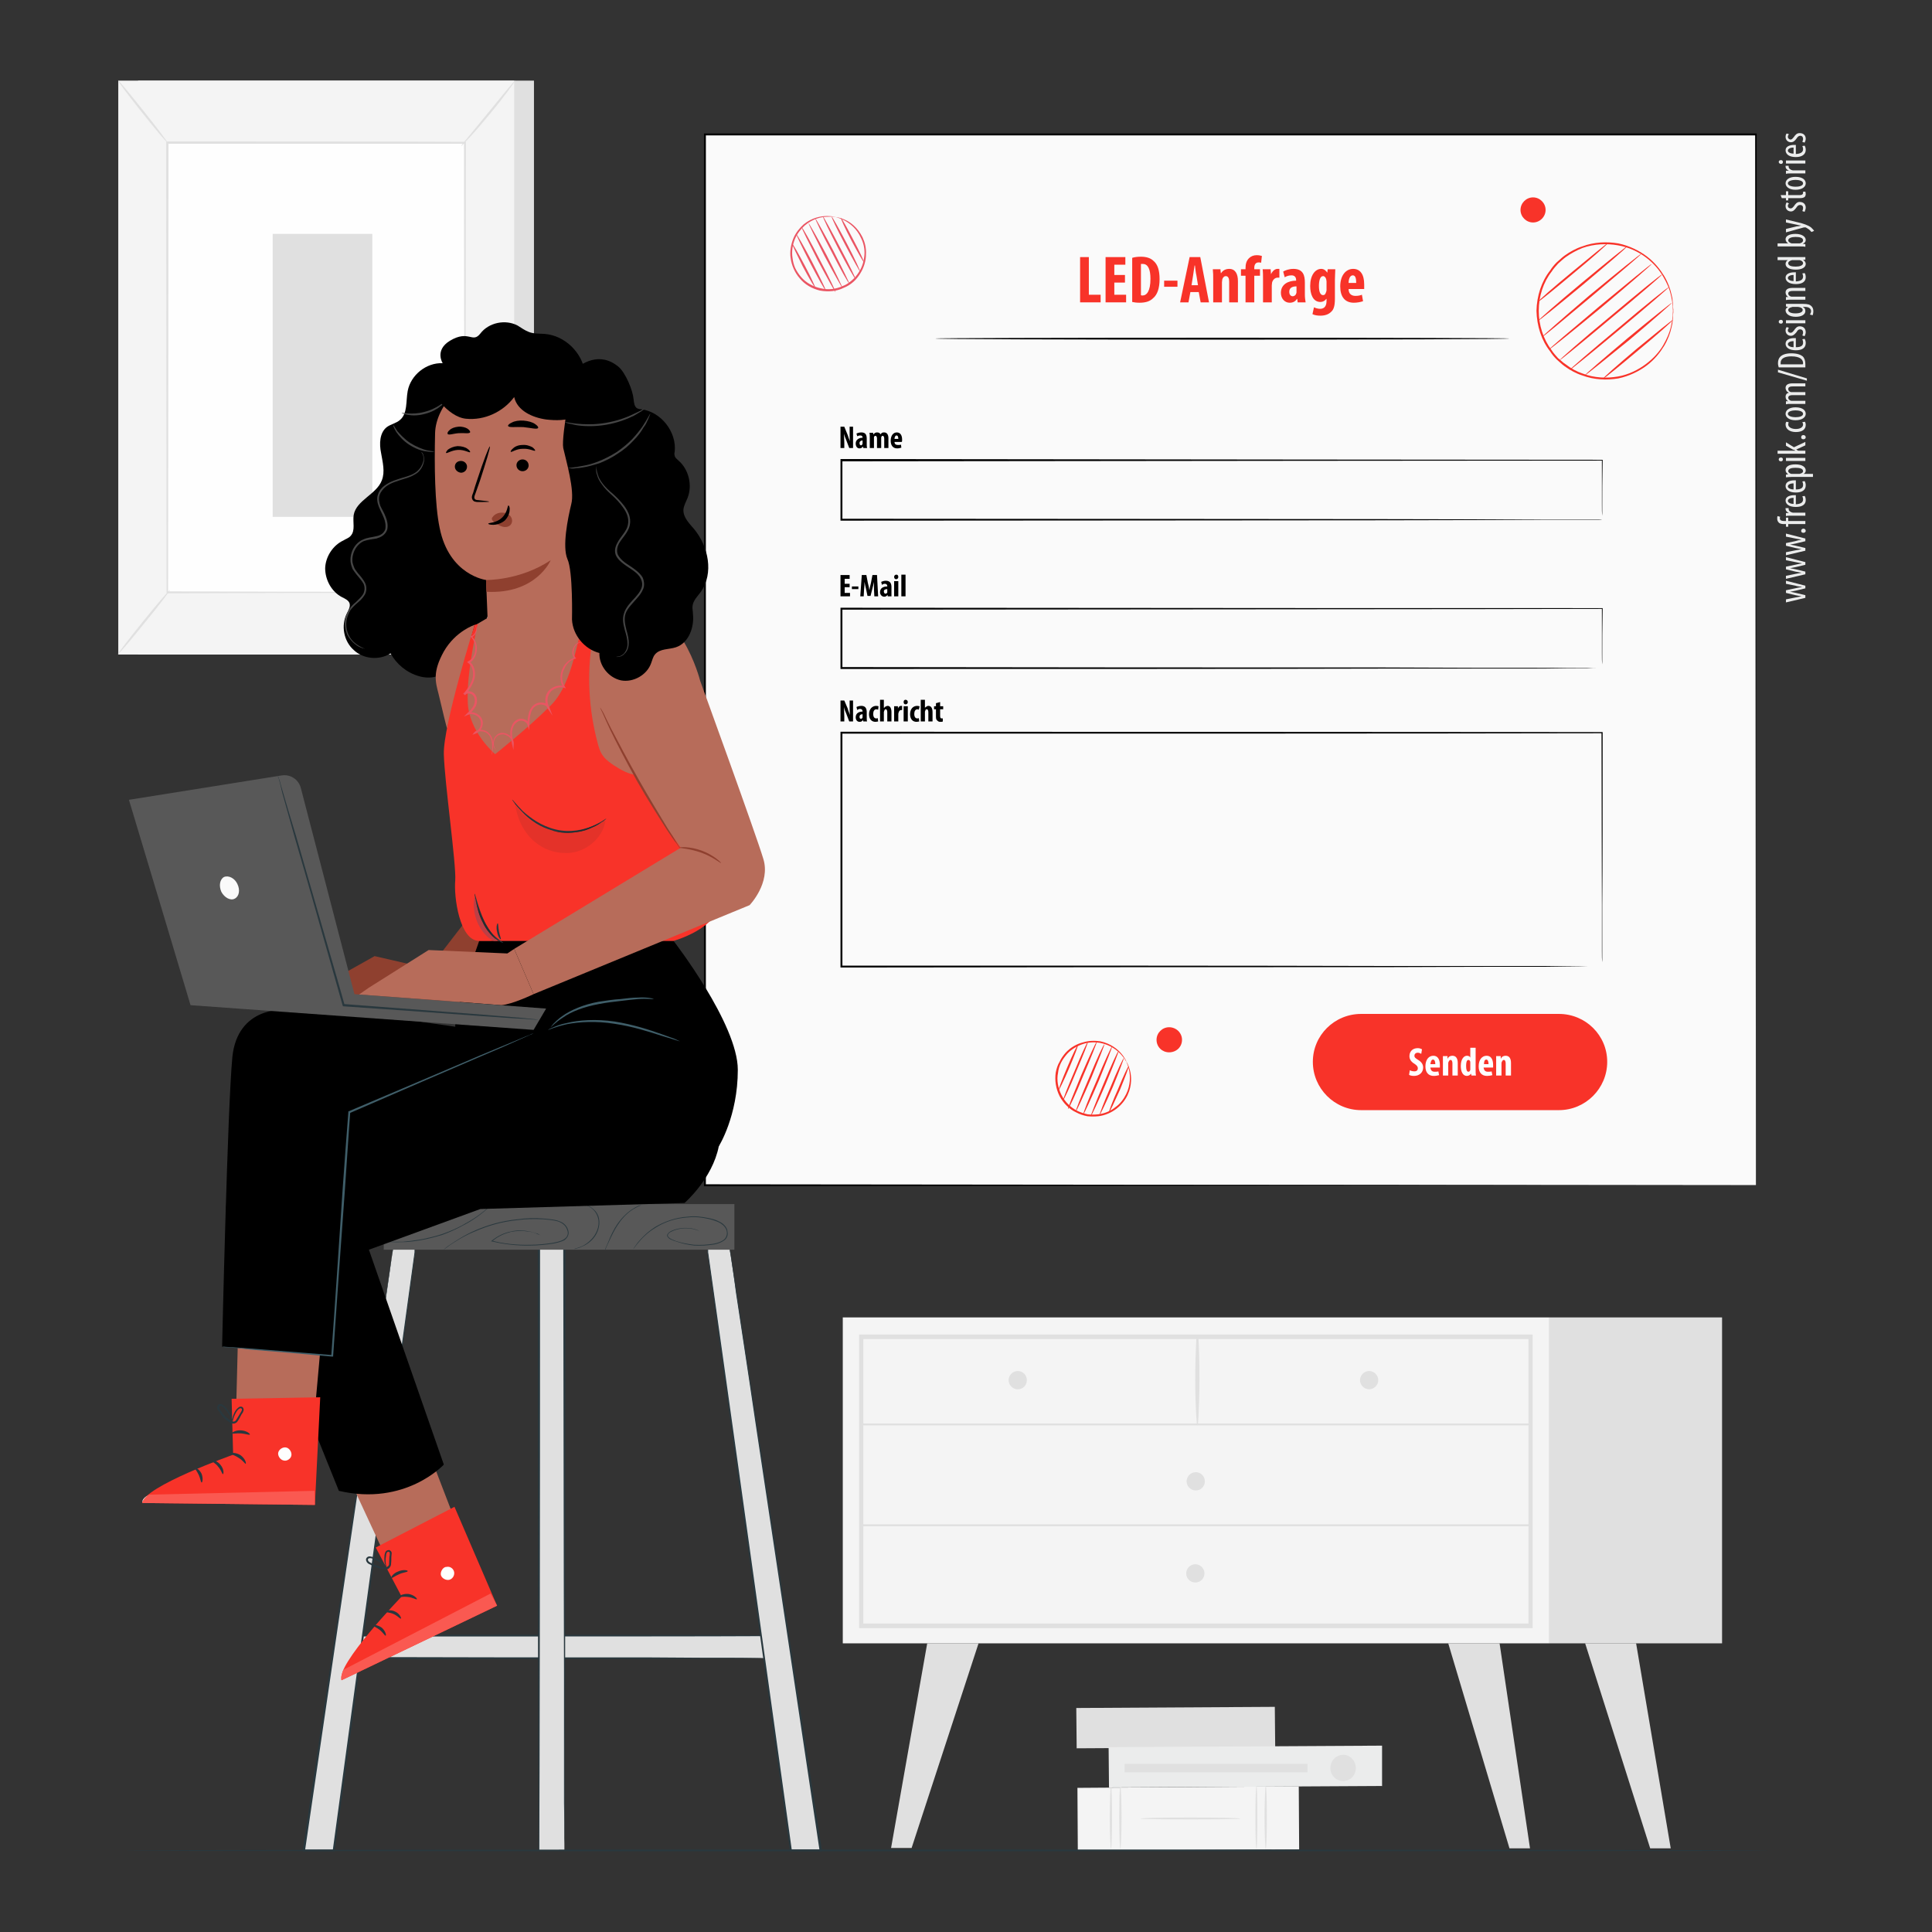 <?xml version="1.0" encoding="UTF-8"?>
<!DOCTYPE svg PUBLIC "-//W3C//DTD SVG 1.1//EN" "http://www.w3.org/Graphics/SVG/1.1/DTD/svg11.dtd">
<!-- Creator: CorelDRAW X8 -->
<svg xmlns="http://www.w3.org/2000/svg" xml:space="preserve" width="50.8mm" height="50.8mm" version="1.1" style="shape-rendering:geometricPrecision; text-rendering:geometricPrecision; image-rendering:optimizeQuality; fill-rule:evenodd; clip-rule:evenodd"
viewBox="0 0 5080 5080"
 xmlns:xlink="http://www.w3.org/1999/xlink">
 <rect x="0" y="0" width="5080" height="5080" fill="#333333" stroke="none"/>
 <defs>
  <style type="text/css">
   <![CDATA[
    .fil0 {fill:none}
    .fil3 {fill:#FEFEFE;fill-rule:nonzero}
    .fil14 {fill:#FEFEFE;fill-rule:nonzero}
    .fil21 {fill:#EBECEC;fill-rule:nonzero}
    .fil8 {fill:#EA5563;fill-rule:nonzero}
    .fil5 {fill:#FAFAFA;fill-rule:nonzero}
    .fil2 {fill:#F4F4F4;fill-rule:nonzero}
    .fil15 {fill:#F2F2F1;fill-rule:nonzero}
    .fil4 {fill:#EBECEC;fill-rule:nonzero}
    .fil1 {fill:#E0E0E0;fill-rule:nonzero}
    .fil20 {fill:#BE3E45;fill-rule:nonzero}
    .fil12 {fill:#B76C5A;fill-rule:nonzero}
    .fil13 {fill:#8F402F;fill-rule:nonzero}
    .fil17 {fill:#3F5E69;fill-rule:nonzero}
    .fil10 {fill:#29383E;fill-rule:nonzero}
    .fil19 {fill:#242C2F;fill-rule:nonzero}
    .fil6 {fill:black;fill-rule:nonzero}
    .fil9 {fill:#454545;fill-rule:nonzero}
    .fil11 {fill:#585858;fill-rule:nonzero}
    .fil18 {fill:#E43229;fill-rule:nonzero}
    .fil7 {fill:#F83329;fill-rule:nonzero}
    .fil16 {fill:#FA5951;fill-rule:nonzero}
   ]]>
  </style>
 </defs>
 <g id="Ebene_x0020_1">
  <rect class="fil0" width="5080" height="5080"/>
  <polygon class="fil1" points="363,1721 1404,1721 1404,212 363,212 "/>
  <polygon class="fil2" points="311,1721 1352,1721 1352,212 311,212 "/>
  <polygon class="fil3" points="440,1557 1223,1557 1223,375 440,375 "/>
  <path class="fil1" d="M1223 1557c0,0 -1,-2 -1,-5 0,-4 0,-10 0,-17 0,-15 0,-37 0,-65 0,-57 0,-139 -1,-243 0,-209 -1,-504 -1,-852l3 3c-240,0 -504,0 -783,0l0 0 3 -3c0,446 -1,857 -1,1182l-2 -2c238,1 434,1 570,1 68,1 121,1 157,1 18,0 32,0 41,0 10,0 15,0 15,0 0,0 -5,1 -14,1 -10,0 -23,0 -41,0 -36,0 -89,0 -157,1 -136,0 -332,0 -571,1l-2 0 0 -3c0,-325 -1,-736 -1,-1182l0 -3 3 0c279,0 543,0 783,1l2 0 0 2c0,349 -1,644 -1,853 0,104 -1,187 -1,243 0,28 0,50 0,65 0,7 0,12 0,16 0,4 0,5 0,5z"/>
  <path class="fil1" d="M1355 212c0,0 -7,10 -19,27 -12,16 -29,38 -49,62 -19,23 -37,44 -51,59 -14,15 -22,24 -23,24 -1,-1 7,-11 20,-26 14,-17 31,-38 50,-61 19,-23 36,-44 50,-61 13,-15 21,-25 22,-24z"/>
  <path class="fil3" d="M1227 1554c38,61 84,119 136,170l-136 -170z"/>
  <path class="fil1" d="M1363 1724c-1,1 -10,-7 -24,-21 -14,-14 -32,-35 -51,-58 -19,-24 -35,-47 -46,-63 -10,-17 -16,-28 -15,-28 0,-1 7,9 19,25 11,17 27,39 46,62 19,24 37,44 50,59 13,15 22,24 21,24z"/>
  <path class="fil3" d="M310 1720c46,-56 91,-112 137,-169l-137 169z"/>
  <path class="fil1" d="M447 1551c1,1 -28,40 -66,86 -38,47 -69,84 -71,83 -1,-1 29,-40 66,-86 38,-47 70,-84 71,-83z"/>
  <path class="fil1" d="M311 212c1,-1 30,34 66,79 35,44 63,81 62,82 -2,1 -31,-34 -67,-79 -35,-44 -63,-81 -61,-82z"/>
  <polygon class="fil1" points="717,1359 979,1359 979,615 717,615 "/>
  <polygon class="fil2" points="2216,4321 4074,4321 4074,3464 2216,3464 "/>
  <path class="fil1" d="M2270 4269l1749 0 0 -748 -1749 0 0 748zm1760 12l-1771 0 0 -772 1771 0 0 772z"/>
  <polygon class="fil1" points="4074,4321 4528,4321 4528,3464 4074,3464 "/>
  <path class="fil1" d="M2265 3748c199,0 398,0 597,0 314,0 629,0 943,0 73,0 146,0 219,0 3,0 3,-5 0,-5 -199,0 -398,0 -597,0 -314,0 -629,0 -943,0 -73,0 -146,0 -219,0 -3,0 -3,5 0,5z"/>
  <path class="fil1" d="M3150 3745c5,-76 5,-156 1,-232 0,-3 -5,-3 -5,0 -4,76 -5,156 1,232 0,3 3,3 3,0z"/>
  <path class="fil1" d="M3624 3629c0,13 -11,24 -24,24 -13,0 -24,-11 -24,-24 0,-13 11,-24 24,-24 13,0 24,11 24,24z"/>
  <path class="fil1" d="M2700 3629c0,13 -10,24 -24,24 -13,0 -24,-11 -24,-24 0,-13 11,-24 24,-24 14,0 24,11 24,24z"/>
  <path class="fil1" d="M3168 3895c0,13 -10,24 -24,24 -13,0 -24,-11 -24,-24 0,-13 11,-24 24,-24 14,0 24,11 24,24z"/>
  <polygon class="fil1" points="2438,4321 2343,4859 2397,4859 2573,4321 "/>
  <polygon class="fil1" points="3943,4321 4023,4860 3969,4860 3808,4321 "/>
  <polygon class="fil1" points="4302,4321 4393,4860 4339,4860 4168,4321 "/>
  <path class="fil1" d="M3167 4137c0,14 -11,24 -24,24 -13,0 -24,-10 -24,-24 0,-13 11,-24 24,-24 13,0 24,11 24,24z"/>
  <path class="fil1" d="M2265 4013c199,0 398,0 597,0 314,0 629,0 943,0 73,0 146,0 219,0 3,0 3,-5 0,-5 -199,0 -398,0 -597,0 -314,0 -629,0 -943,0 -73,0 -146,0 -219,0 -3,0 -3,5 0,5z"/>
  <polygon class="fil1" points="2831,4597 2830,4491 3352,4488 3353,4594 "/>
  <polygon class="fil2" points="2834,4866 2833,4701 3415,4697 3416,4863 "/>
  <path class="fil1" d="M3304 4861c-2,0 -3,-37 -3,-82 0,-46 1,-83 3,-83 1,0 2,37 2,83 0,45 -1,82 -2,82z"/>
  <path class="fil1" d="M3328 4861c-1,0 -3,-37 -3,-82 0,-46 2,-83 3,-83 2,0 3,37 3,83 0,45 -1,82 -3,82z"/>
  <path class="fil1" d="M2921 4861c-1,0 -3,-37 -3,-82 0,-46 2,-83 3,-83 2,0 3,37 3,83 0,45 -1,82 -3,82z"/>
  <path class="fil1" d="M2946 4861c-2,0 -3,-37 -3,-82 0,-46 1,-83 3,-83 1,0 3,37 3,83 0,45 -2,82 -3,82z"/>
  <path class="fil1" d="M2999 4782c0,-2 59,-3 131,-3 73,0 131,1 131,3 0,1 -58,2 -131,2 -72,0 -131,-1 -131,-2z"/>
  <polygon class="fil4" points="2916,4700 2915,4594 3634,4590 3634,4696 "/>
  <path class="fil1" d="M3532 4683c-19,0 -34,-15 -34,-34 0,-19 15,-35 34,-35 18,0 33,16 33,35 0,19 -15,34 -33,34z"/>
  <polygon class="fil1" points="2957,4660 3438,4660 3438,4638 2957,4638 "/>
  <polygon class="fil5" points="1854,3116 4617,3116 4617,353 1854,353 "/>
  <path class="fil6" d="M4617 3116c0,-19 -1,-1106 -2,-2763l2 3c-803,0 -1751,0 -2763,0l0 0 2 -3c0,1012 0,1960 0,2763l-2 -2c1657,2 2743,2 2763,2 -20,0 -1106,1 -2763,3l-3 0 0 -3c0,-803 0,-1751 0,-2763l0 -2 3 0c1012,0 1960,0 2763,0l2 0 0 2c-1,1657 -2,2744 -2,2763z"/>
  <path class="fil6" d="M3969 890c0,2 -338,3 -755,3 -417,0 -755,-1 -755,-3 0,-1 338,-2 755,-2 417,0 755,1 755,2z"/>
  <path class="fil6" d="M4213 1366c0,0 0,-3 0,-10 -1,-7 -1,-17 -1,-30 0,-26 0,-65 0,-116l1 1c-315,0 -1092,1 -2000,2l0 0 2 -3c0,54 0,107 0,156l-2 -2c559,0 1059,1 1419,1 180,0 325,1 425,1 50,0 89,0 115,0 13,0 23,0 30,0 7,0 11,0 11,0 0,0 -4,1 -10,1 -7,0 -17,0 -30,0 -26,0 -65,0 -115,0 -100,0 -245,1 -424,1 -361,0 -861,1 -1421,1l-3 0 0 -3c0,-49 0,-102 0,-156l0 -3 3 0c908,1 1685,2 2000,2l1 0 0 1c-1,51 -1,90 -1,117 0,13 0,23 0,30 0,6 0,9 0,9z"/>
  <path class="fil6" d="M4213 1757c0,0 0,-4 0,-10 -1,-7 -1,-17 -1,-30 0,-27 0,-66 0,-117l1 1c-315,1 -1092,1 -2000,2l0 0 2 -3c0,54 0,107 0,157l-2 -3c559,1 1059,1 1419,1 180,1 325,1 425,1 50,0 89,0 115,0 13,1 23,1 30,1 7,0 11,0 11,0 0,0 -4,0 -10,0 -7,0 -17,0 -30,0 -26,0 -65,0 -115,1 -100,0 -245,0 -424,0 -361,1 -861,1 -1421,1l-3 0 0 -2c0,-50 0,-103 0,-157l0 -2 3 0c908,1 1685,1 2000,1l1 0 0 1c-1,52 -1,91 -1,117 0,13 0,23 0,30 0,7 0,10 0,10z"/>
  <path class="fil6" d="M4213 2541c0,0 0,-4 0,-11 -1,-7 -1,-17 -1,-31 0,-27 0,-68 0,-120 0,-106 -1,-259 -1,-452l2 1c-471,1 -1193,1 -2000,1l0 0 2 -2c0,212 0,419 0,614l-2 -2c574,0 1073,0 1430,1 178,0 320,0 418,0 49,1 87,1 113,1 12,0 22,0 29,0 6,0 10,0 10,0 0,0 -3,0 -10,0 -7,0 -16,0 -29,0 -25,1 -63,1 -112,1 -97,0 -240,0 -418,1 -356,0 -856,0 -1431,1l-3 0 0 -3c0,-195 0,-402 0,-614l0 -3 3 0c807,0 1529,1 2000,1l1 0 0 2c0,193 0,347 -1,453 0,52 0,92 0,120 0,13 0,24 0,31 0,7 0,10 0,10z"/>
  <path class="fil7" d="M4099 2919l-520 0c-70,0 -127,-57 -127,-127 0,-70 57,-126 127,-126l520 0c70,0 127,56 127,126 0,70 -57,127 -127,127z"/>
  <path class="fil8" d="M2198 571c0,0 -8,-2 -23,-1 -15,0 -38,5 -59,23 -10,9 -20,21 -26,36 -6,15 -9,32 -6,50 1,8 3,17 7,26 4,8 9,16 16,24 12,14 31,25 51,29 20,5 41,2 58,-6 9,-3 17,-9 24,-15 7,-6 13,-13 18,-21 10,-15 14,-32 15,-47 1,-16 -3,-31 -9,-43 -11,-25 -30,-39 -43,-46 -14,-7 -23,-9 -23,-9 0,0 9,0 24,7 14,6 33,20 46,46 6,13 10,28 9,45 0,16 -5,34 -15,50 -5,8 -11,16 -18,22 -8,7 -16,12 -26,16 -18,9 -40,11 -62,7 -21,-5 -40,-16 -53,-32 -7,-8 -12,-16 -16,-25 -4,-9 -7,-19 -8,-28 -3,-18 1,-37 7,-52 6,-15 17,-28 27,-37 22,-18 46,-22 62,-22 15,0 23,3 23,3z"/>
  <path class="fil8" d="M2144 575c1,-1 22,37 47,84 24,47 43,86 42,86 -2,1 -23,-37 -47,-84 -25,-47 -43,-85 -42,-86z"/>
  <path class="fil8" d="M2164 569c1,0 21,36 45,82 24,45 42,83 41,83 -2,1 -22,-35 -46,-81 -23,-45 -42,-83 -40,-84z"/>
  <path class="fil8" d="M2187 570c1,-1 19,31 40,71 21,40 36,73 35,74 -1,0 -19,-32 -40,-72 -21,-40 -37,-73 -35,-73z"/>
  <path class="fil8" d="M2211 573c2,0 16,25 33,58 17,32 29,58 28,59 -1,1 -16,-25 -33,-57 -17,-32 -29,-59 -28,-60z"/>
  <path class="fil8" d="M2126 587c1,-1 22,36 47,83 24,47 43,86 42,87 -1,0 -22,-37 -47,-84 -24,-47 -43,-86 -42,-86z"/>
  <path class="fil8" d="M2108 598c2,-1 23,37 47,84 25,47 43,85 42,86 -1,1 -22,-37 -47,-84 -24,-47 -43,-85 -42,-86z"/>
  <path class="fil8" d="M2094 616c1,-1 20,32 41,72 21,41 37,74 36,75 -2,1 -20,-32 -41,-72 -21,-41 -37,-74 -36,-75z"/>
  <path class="fil8" d="M2083 641c2,0 16,25 33,57 17,32 29,59 28,59 -1,1 -16,-24 -33,-56 -16,-32 -29,-59 -28,-60z"/>
  <path class="fil7" d="M2962 2792c-1,0 -4,-8 -14,-19 -11,-12 -29,-26 -56,-31 -13,-2 -29,-2 -44,3 -15,5 -30,13 -42,26 -6,7 -12,15 -16,23 -4,8 -7,17 -8,27 -4,19 0,40 9,58 9,18 24,33 42,42 8,4 18,7 27,9 9,1 18,1 27,0 18,-2 34,-9 46,-19 13,-9 22,-22 28,-34 12,-24 11,-48 8,-63 -3,-14 -8,-22 -7,-22 0,0 5,7 9,22 4,15 6,39 -6,65 -6,13 -16,26 -29,36 -13,10 -30,18 -48,20 -10,1 -19,1 -29,0 -10,-2 -20,-5 -29,-10 -18,-8 -34,-24 -44,-43 -10,-20 -13,-42 -10,-62 2,-10 5,-20 10,-28 4,-9 10,-17 16,-24 13,-14 29,-23 45,-27 16,-5 32,-5 46,-3 28,6 46,21 56,33 10,12 13,21 13,21z"/>
  <path class="fil7" d="M2924 2752c1,1 -15,41 -35,90 -21,49 -39,88 -40,87 -2,-1 14,-41 35,-89 20,-49 38,-88 40,-88z"/>
  <path class="fil7" d="M2941 2764c1,1 -14,39 -34,87 -20,47 -38,85 -39,84 -1,0 14,-39 34,-86 20,-48 37,-86 39,-85z"/>
  <path class="fil7" d="M2955 2782c1,0 -12,35 -29,76 -18,42 -34,75 -35,74 -1,0 12,-35 30,-76 17,-42 33,-75 34,-74z"/>
  <path class="fil7" d="M2968 2803c1,1 -9,28 -23,62 -15,33 -27,60 -29,59 -1,0 9,-28 24,-61 14,-34 26,-60 28,-60z"/>
  <path class="fil7" d="M2904 2746c1,0 -15,40 -35,89 -21,49 -39,88 -40,87 -2,0 14,-40 35,-89 20,-49 38,-88 40,-87z"/>
  <path class="fil7" d="M2884 2739c1,1 -15,41 -36,90 -20,49 -38,88 -40,87 -1,-1 15,-41 35,-89 21,-49 39,-88 41,-88z"/>
  <path class="fil7" d="M2860 2740c2,0 -12,35 -30,77 -17,42 -33,76 -34,75 -2,0 12,-35 30,-77 17,-42 33,-76 34,-75z"/>
  <path class="fil7" d="M2834 2748c2,0 -9,28 -23,61 -14,33 -27,59 -28,59 -1,-1 9,-28 23,-61 14,-34 27,-60 28,-59z"/>
  <path class="fil7" d="M4399 817c-1,1 1,-15 -6,-43 -3,-14 -10,-30 -20,-47 -10,-17 -25,-35 -45,-50 -20,-15 -45,-27 -74,-32 -29,-5 -62,-4 -93,7 -15,6 -30,14 -44,24 -7,5 -13,11 -20,17 -6,7 -12,13 -17,21 -22,28 -34,65 -34,103 0,38 12,75 34,104 5,8 11,14 17,21 7,5 13,12 20,16 14,11 29,19 44,24 31,12 64,13 93,8 29,-5 54,-18 74,-33 20,-15 35,-32 45,-49 10,-17 17,-34 20,-47 7,-28 5,-44 6,-44 1,0 1,1 1,3 0,3 -1,5 -1,9 0,4 0,8 -1,14 0,5 -1,11 -3,18 -3,14 -9,31 -19,48 -11,18 -25,36 -46,52 -20,15 -46,28 -75,34 -30,5 -63,4 -95,-8 -16,-5 -32,-14 -46,-24 -7,-5 -14,-12 -21,-18 -6,-6 -12,-13 -17,-21 -23,-29 -35,-67 -36,-107 1,-39 13,-77 36,-106 5,-8 11,-15 17,-21 7,-6 14,-13 21,-18 14,-10 30,-19 46,-24 32,-12 65,-13 95,-8 29,6 55,19 75,34 21,16 35,34 46,52 10,17 16,34 19,48 2,7 3,13 3,18 1,6 1,10 1,14 0,4 1,6 1,9 0,1 0,2 -1,2z"/>
  <path class="fil7" d="M4370 722c1,1 -58,52 -133,114 -74,62 -135,112 -136,111 -1,-1 58,-53 133,-115 74,-62 135,-112 136,-110z"/>
  <path class="fil7" d="M4388 755c1,1 -57,51 -129,111 -72,60 -131,108 -132,107 -1,-1 57,-51 129,-111 72,-61 131,-108 132,-107z"/>
  <path class="fil7" d="M4396 796c1,1 -49,45 -112,98 -64,52 -116,94 -117,93 -1,-1 50,-45 113,-98 63,-52 116,-94 116,-93z"/>
  <path class="fil7" d="M4399 841c1,1 -39,37 -90,79 -51,43 -93,77 -94,76 -1,-2 39,-37 90,-80 51,-42 93,-76 94,-75z"/>
  <path class="fil7" d="M4343 694c1,1 -59,53 -133,115 -75,62 -136,111 -137,110 -1,-1 59,-52 133,-114 75,-62 136,-112 137,-111z"/>
  <path class="fil7" d="M4316 667c1,1 -59,52 -133,114 -75,63 -127,106 -128,105 -1,-1 50,-46 124,-109 75,-62 136,-111 137,-110z"/>
  <path class="fil7" d="M4278 648c1,2 -51,46 -115,100 -64,53 -117,96 -118,95 -1,-1 50,-46 115,-100 64,-53 117,-96 118,-95z"/>
  <path class="fil7" d="M4228 639c1,1 -39,37 -90,79 -50,42 -92,76 -93,75 -1,-2 39,-37 90,-79 51,-42 92,-76 93,-75z"/>
  <path class="fil7" d="M4064 552c0,18 -15,33 -33,33 -18,0 -33,-15 -33,-33 0,-18 15,-33 33,-33 18,0 33,15 33,33z"/>
  <path class="fil7" d="M3108 2734c0,19 -15,33 -34,33 -18,0 -33,-14 -33,-33 0,-18 15,-33 33,-33 19,0 34,15 34,33z"/>
  <path class="fil6" d="M1538 979c-7,-52 -53,-97 -106,-101 -14,-1 -28,0 -41,-5 -11,-4 -20,-11 -30,-17 -32,-17 -76,-8 -98,21 -21,27 -30,-11 -80,19 -41,25 -19,59 -19,59 -43,-2 -84,31 -92,73 -5,27 0,59 -20,76 -10,9 -24,11 -35,19 -19,15 -20,44 -15,68 4,24 11,49 2,72 -14,37 -67,52 -74,91 -3,19 5,41 -8,55 -5,6 -13,8 -19,12 -28,13 -47,43 -48,73 0,31 17,62 44,76 8,4 17,8 20,16 3,9 -3,19 -7,27 -16,32 -8,73 18,96 25,24 67,28 97,9 16,29 43,51 75,60 14,4 30,5 44,1 11,-4 21,-11 30,-19 43,-38 104,-95 108,-152l254 -629z"/>
  <path class="fil9" d="M1142 1188c0,0 -8,1 -20,-1 -13,-1 -29,-7 -45,-17 -16,-10 -28,-24 -35,-34 -6,-10 -9,-18 -8,-18 1,-1 4,6 11,16 8,9 19,21 34,31 16,10 32,16 43,19 12,2 20,3 20,4z"/>
  <path class="fil9" d="M1170 1056c1,1 -3,6 -13,13 -8,7 -23,15 -39,19 -17,5 -33,5 -45,3 -11,-2 -17,-5 -17,-5 0,-2 27,6 60,-3 33,-8 53,-28 54,-27z"/>
  <path class="fil9" d="M959 1706c-1,0 -1,0 -2,-1 -1,0 -3,0 -5,-1 -5,-2 -11,-4 -18,-10 -7,-5 -15,-14 -21,-25 -5,-12 -8,-27 -5,-43 2,-8 5,-16 10,-23 4,-8 11,-14 18,-20 7,-7 14,-13 19,-21 4,-8 5,-18 1,-27 -5,-9 -12,-16 -19,-25 -3,-4 -7,-9 -10,-14 -2,-5 -4,-11 -5,-17 -3,-23 9,-50 32,-60 12,-6 24,-6 35,-9 6,-1 11,-3 15,-6 4,-3 7,-7 9,-12 2,-10 0,-22 -4,-31 -4,-10 -9,-19 -13,-29 -4,-10 -6,-22 -2,-32 3,-10 10,-18 17,-23 16,-12 33,-16 48,-21 15,-4 29,-9 38,-17 9,-8 14,-18 16,-26 2,-8 0,-15 -2,-19 -2,-4 -4,-6 -4,-6 0,0 3,1 5,5 2,4 4,11 3,20 -2,9 -6,20 -16,29 -10,8 -24,14 -39,18 -15,5 -32,9 -46,20 -7,6 -13,13 -16,22 -3,9 -1,19 2,28 4,9 10,18 14,29 4,10 7,22 4,34 -2,6 -6,11 -11,15 -5,4 -11,6 -17,8 -11,2 -23,3 -34,7 -21,10 -32,35 -29,56 1,5 3,10 5,15 2,4 6,9 9,13 7,8 14,16 19,26 5,10 4,23 -1,31 -6,10 -13,16 -20,22 -7,6 -13,12 -18,19 -4,7 -7,15 -9,22 -3,15 -1,30 4,41 5,11 12,19 19,24 14,11 24,13 24,14z"/>
  <polygon class="fil1" points="918,4360 2035,4360 2035,4301 918,4301 "/>
  <path class="fil10" d="M2035 4360c0,0 0,-1 0,-4 -1,-2 -1,-6 -1,-11 0,-10 0,-24 0,-44l1 1c-145,1 -591,1 -1117,1l0 0 2 -2c0,20 0,40 0,59l-2 -3c311,1 589,1 791,1 100,1 182,1 238,1 28,0 50,1 65,1 7,0 13,0 17,0 4,0 6,0 6,0 0,0 -2,0 -6,0 -4,0 -9,0 -16,0 -15,1 -37,1 -65,1 -56,0 -137,0 -237,1 -202,0 -482,0 -793,1l-3 0 0 -3c0,-19 0,-39 0,-59l0 -3 3 0c526,0 972,1 1117,2l0 0 0 1c0,20 0,35 0,45 0,4 0,8 0,11 0,2 0,3 0,3z"/>
  <polygon class="fil1" points="1035,3273 799,4866 878,4866 1091,3293 1091,3273 "/>
  <path class="fil10" d="M1035 3273c0,0 4,-1 13,-1 10,0 24,0 43,0l1 0 0 1c0,6 0,13 0,20l0 0 0 1c-26,196 -110,825 -212,1572l0 2 -2 0c-4,0 -9,0 -13,0 -23,0 -45,0 -66,0l-3 0 0 -3c66,-443 126,-842 169,-1129 21,-144 39,-260 51,-340 6,-40 10,-71 14,-92 1,-10 2,-18 3,-23 1,-6 2,-8 2,-8 0,0 -1,3 -1,8 -1,6 -2,14 -4,24 -3,21 -7,53 -13,93 -12,80 -29,196 -49,340 -43,287 -101,685 -166,1128l-3 -3c21,0 43,0 66,0 4,0 9,0 13,0l-3 2c101,-746 188,-1376 215,-1572l0 0c0,-7 0,-14 0,-20l1 0c-19,0 -33,0 -42,0 -10,0 -14,0 -14,0z"/>
  <polygon class="fil1" points="1917,3273 2158,4866 2080,4866 1861,3293 1861,3273 "/>
  <path class="fil10" d="M1917 3273c0,0 -4,0 -14,0 -9,0 -23,0 -42,0l1 0c0,6 0,13 0,20l0 0c28,196 116,825 220,1572l-2 -2c3,0 8,0 12,0 23,0 45,0 66,0l-3 3c-66,-443 -126,-841 -169,-1128 -21,-144 -39,-260 -51,-340 -5,-40 -10,-72 -13,-93 -2,-10 -3,-18 -4,-24 0,-5 -1,-8 -1,-8 0,0 1,2 2,8 1,5 2,13 4,23 3,21 8,52 14,92 12,80 30,196 52,340 44,287 104,686 172,1129l0 3 -3 0c-21,0 -43,0 -66,0 -4,0 -9,0 -12,0l-3 0 0 -2c-104,-747 -191,-1376 -217,-1572l0 -1 0 0c0,-7 0,-14 0,-20l0 -1 1 0c19,0 33,0 43,0 9,0 13,1 13,1z"/>
  <polygon class="fil1" points="1417,4866 1484,4866 1484,3273 1417,3273 "/>
  <path class="fil10" d="M1484 4866c0,0 0,-3 0,-9 0,-5 0,-13 0,-24 0,-21 0,-52 -1,-92 0,-81 0,-197 0,-340 -1,-288 -1,-686 -2,-1128l3 2c-21,0 -44,0 -67,0l0 0 3 -2c0,762 -1,1405 -2,1593l-1 -1c23,0 40,0 51,0 5,0 9,0 12,1 3,0 4,0 4,0 0,0 -1,0 -4,0 -3,0 -7,0 -12,0 -11,0 -28,0 -51,0l-1 0 0 0c-1,-188 -2,-831 -2,-1593l0 -3 3 0c23,0 46,0 67,0l3 0 0 3c-1,443 -1,842 -1,1130 -1,143 -1,259 -1,339 0,40 0,71 0,92 -1,10 -1,18 -1,24 0,5 0,8 0,8z"/>
  <polygon class="fil11" points="1009,3286 1931,3286 1931,3166 1009,3166 "/>
  <path class="fil10" d="M1290 3170c0,0 -11,12 -33,28 -11,8 -25,17 -41,25 -16,9 -34,17 -53,24 -20,6 -39,11 -57,14 -17,3 -34,5 -47,5 -27,1 -44,-1 -44,-1 0,0 1,0 3,0 3,0 5,0 9,0 7,0 18,0 32,0 13,-1 29,-3 47,-6 17,-3 37,-8 56,-14 20,-7 38,-15 53,-23 16,-9 30,-17 41,-25 11,-8 20,-15 25,-20 3,-2 5,-4 7,-5 1,-2 2,-2 2,-2z"/>
  <path class="fil10" d="M1422 3248c0,0 -1,0 -2,-1 -2,0 -4,-1 -7,-2 -5,-3 -14,-6 -26,-7 -12,-2 -27,-2 -43,1 -16,4 -34,11 -50,25l-1 -2c30,8 64,12 102,11 19,0 39,-2 58,-5 10,-2 21,-4 29,-9 5,-3 8,-6 10,-11 2,-5 1,-10 -1,-15 -4,-12 -15,-19 -26,-22 -12,-3 -24,-4 -36,-5 -23,-1 -46,-1 -67,2 -43,4 -81,16 -111,29 -30,12 -53,27 -68,37 -7,5 -13,10 -17,12 -4,3 -6,5 -6,5 0,0 2,-2 6,-5 4,-3 9,-8 17,-13 15,-10 37,-25 67,-38 30,-13 68,-25 111,-29 22,-3 45,-4 68,-2 12,1 24,2 36,5 6,2 12,4 17,8 5,4 9,9 11,15 2,5 3,11 1,16 -2,6 -6,10 -10,13 -10,5 -20,7 -30,9 -20,3 -40,5 -59,5 -38,1 -73,-4 -102,-11l-2 0 1 -1c17,-14 35,-22 52,-25 16,-4 31,-3 43,-1 12,2 21,5 27,7 5,3 8,4 8,4z"/>
  <path class="fil10" d="M1542 3169c0,0 2,0 6,2 4,2 9,5 14,10 6,5 11,13 13,23 2,10 1,21 -3,32 -8,22 -26,35 -40,41 -6,3 -12,5 -16,6 -2,1 -4,1 -5,1 -1,0 -1,0 -1,0 -1,0 2,-1 6,-2 3,-1 9,-3 16,-6 13,-7 30,-20 38,-41 4,-10 5,-21 3,-30 -2,-10 -7,-18 -12,-23 -10,-11 -20,-12 -19,-13z"/>
  <path class="fil10" d="M1686 3169c0,0 -8,3 -20,10 -12,7 -27,20 -39,38 -12,17 -20,35 -26,48 -2,5 -5,10 -7,15 -1,4 -2,6 -3,6 0,-1 1,-3 2,-6 2,-4 4,-9 7,-16 5,-13 13,-31 25,-48 13,-18 28,-31 40,-38 6,-4 11,-6 15,-8 2,0 3,-1 4,-1 1,0 2,0 2,0z"/>
  <path class="fil10" d="M1845 3240c0,0 -2,-1 -5,-3 -4,-1 -9,-3 -16,-5 -14,-3 -36,-5 -60,7 -2,1 -5,3 -7,6 -2,2 -1,6 1,8 5,5 12,7 19,10 15,5 31,8 48,10 17,1 35,0 53,-3 9,-2 19,-5 26,-11 7,-6 9,-16 6,-25 -4,-10 -12,-16 -20,-20 -9,-4 -18,-7 -27,-9 -18,-4 -36,-6 -53,-4 -35,2 -64,13 -86,27 -22,13 -37,29 -46,40 -5,6 -8,10 -10,13 -3,3 -4,5 -4,5 0,0 4,-7 13,-19 9,-11 24,-27 46,-41 22,-13 52,-25 87,-27 17,-2 35,0 54,4 9,2 18,4 27,9 9,4 17,11 21,21 1,5 2,10 1,15 -1,5 -4,10 -8,13 -8,6 -17,9 -26,11 -19,3 -37,4 -54,3 -18,-2 -34,-6 -48,-11 -4,-1 -7,-2 -11,-4 -3,-1 -7,-3 -9,-6 -3,-2 -4,-7 -1,-10 2,-3 5,-5 8,-7 24,-11 46,-9 60,-6 14,4 21,9 21,9z"/>
  <path class="fil12" d="M1248 1643c0,0 -50,16 -81,70 -30,54 -22,80 -14,111 8,32 22,95 23,91 0,-4 72,-272 72,-272z"/>
  <polygon class="fil12" points="1251,1643 1314,1606 1609,1495 1551,1991 1334,2128 1205,2064 1192,1920 "/>
  <polygon class="fil13" points="1243,2398 1128,2547 985,2514 871,2578 901,2632 1204,2652 1311,2432 "/>
  <polygon class="fil12" points="893,3833 1010,4085 1197,3999 1077,3687 "/>
  <path class="fil7" d="M988 4069l68 129c0,0 -174,180 -158,220l409 -196 -112 -260 -207 107z"/>
  <path class="fil14" d="M1174 4120c9,-2 18,4 20,13 2,9 -4,19 -13,21 -9,2 -21,-5 -22,-14 -1,-9 7,-21 16,-20l-1 0z"/>
  <path class="fil15" d="M898 4418c-6,-8 0,-19 4,-25 -5,11 -6,19 -4,25l40 -19 0 0 -40 19z"/>
  <path class="fil16" d="M898 4418c-2,-6 -1,-14 4,-25 1,-2 2,-3 2,-3l386 -200 17 32 -363 174 -6 3 -40 19z"/>
  <path class="fil10" d="M1048 4199c1,2 11,-2 24,0 13,1 23,8 24,6 2,-1 -7,-12 -23,-14 -15,-1 -26,7 -25,8z"/>
  <path class="fil10" d="M1014 4238c0,2 10,1 21,6 11,5 17,13 19,12 2,0 -2,-13 -16,-19 -13,-6 -25,-1 -24,1z"/>
  <path class="fil10" d="M1014 4301c2,-1 0,-12 -10,-21 -11,-8 -22,-8 -22,-6 -1,2 8,5 17,12 8,7 13,15 15,15z"/>
  <path class="fil10" d="M1029 4149c1,2 9,-5 21,-10 11,-5 22,-5 22,-8 1,-2 -12,-5 -25,1 -14,5 -20,16 -18,17z"/>
  <path class="fil10" d="M1017 4123c-1,1 -2,-2 -4,-8 -2,-5 -3,-14 -2,-24 0,-3 1,-6 2,-9 1,-3 4,-6 8,-6 2,-1 4,0 6,2 2,1 2,3 3,5 0,4 -1,7 -1,11 0,7 0,13 -1,21 -1,4 -4,9 -9,11 -4,1 -9,1 -13,0 -8,-1 -15,-4 -22,-7 -4,-1 -7,-3 -10,-5 -3,-1 -7,-3 -9,-6 -3,-4 -4,-9 0,-13 3,-3 7,-3 11,-2 6,1 11,4 16,6 9,5 15,11 19,15 4,4 6,7 6,7 -1,1 -9,-9 -27,-18 -5,-2 -10,-5 -15,-6 -3,0 -6,0 -7,2 -1,1 -1,4 1,6 1,2 4,3 7,5 3,2 7,3 10,5 7,2 14,4 21,6 4,0 8,0 10,-1 3,-1 5,-3 6,-6 0,-6 1,-14 1,-21 1,-3 1,-6 1,-9 0,-3 -2,-4 -4,-4 -4,0 -6,6 -6,11 -4,20 3,32 2,32z"/>
  <path class="fil6" d="M891 3920l-297 -737c0,0 7,-131 31,-173 25,-41 755,-282 755,-282 0,0 186,-45 310,0 124,45 217,200 200,286 -17,86 -90,149 -90,149l-537 16 -293 107 197 565c0,0 -101,110 -276,69z"/>
  <polygon class="fil12" points="628,3426 621,3703 828,3708 858,3375 "/>
  <path class="fil7" d="M609 3678l4 147c0,0 -236,84 -239,127l454 5 14 -283 -233 4z"/>
  <path class="fil14" d="M753 3806c9,3 15,13 13,22 -2,8 -12,15 -21,12 -9,-2 -16,-14 -13,-22 3,-9 15,-15 23,-11l-2 -1z"/>
  <path class="fil3" d="M828 3957l-454 -5c-1,-10 9,-17 15,-20 -9,7 -14,14 -15,20l454 5z"/>
  <path class="fil16" d="M828 3957l-454 -5c1,-6 6,-13 15,-20 2,-2 3,-2 3,-2l435 -10 1 37z"/>
  <path class="fil10" d="M606 3822c0,2 11,4 21,11 12,7 17,16 19,16 2,-1 -1,-14 -14,-23 -13,-8 -27,-6 -26,-4z"/>
  <path class="fil10" d="M558 3841c-1,3 9,6 16,16 8,9 10,19 12,19 2,1 4,-12 -6,-24 -9,-12 -22,-13 -22,-11z"/>
  <path class="fil10" d="M530 3898c2,1 5,-10 0,-23 -6,-12 -16,-17 -17,-15 -1,2 5,8 10,19 4,9 5,19 7,19z"/>
  <path class="fil10" d="M610 3769c1,2 11,-1 24,0 12,1 22,5 23,3 1,-2 -8,-10 -23,-11 -15,-1 -25,6 -24,8z"/>
  <path class="fil10" d="M611 3740c-1,0 -1,-3 0,-9 1,-6 3,-14 9,-23 2,-2 3,-4 6,-6 2,-3 6,-4 10,-3 2,1 4,3 4,5 1,2 1,4 0,6 -1,4 -3,6 -5,9 -3,6 -6,12 -11,19 -2,3 -7,6 -12,5 -4,0 -8,-3 -11,-5 -7,-5 -13,-10 -18,-16 -2,-3 -4,-6 -6,-9 -2,-3 -5,-6 -6,-10 0,-4 1,-9 6,-11 4,-1 8,1 10,3 6,4 9,8 12,13 6,8 9,16 11,22 2,5 3,8 2,8 -1,1 -4,-12 -16,-28 -3,-4 -7,-9 -11,-12 -2,-1 -5,-2 -7,-1 -1,0 -2,3 -2,5 1,3 3,6 5,8 2,3 4,6 6,9 5,5 11,10 17,15 3,2 6,4 9,4 3,0 5,-1 7,-3 4,-6 8,-13 11,-18 2,-3 4,-6 5,-9 1,-2 0,-4 -2,-5 -4,-1 -8,3 -11,7 -11,17 -11,31 -12,30z"/>
  <path class="fil6" d="M749 2655c0,0 -124,-10 -138,124 -13,135 -27,762 -27,762l290 24 44 -641 462 -196c0,0 -548,-90 -631,-73z"/>
  <path class="fil6" d="M1260 2474c0,0 -76,210 -61,234 14,23 207,120 207,120l484 186c0,0 50,-79 50,-201 0,-121 -169,-339 -169,-339l-511 0z"/>
  <path class="fil17" d="M1403 2717c0,0 -1,0 -2,1 -2,1 -4,2 -7,3 -7,3 -16,7 -27,12 -24,11 -58,26 -101,44 -86,37 -207,89 -347,150l2 -3c-5,64 -9,132 -14,203 -12,165 -23,318 -31,438l0 2 -3 0c-88,-8 -160,-14 -211,-18 -24,-3 -44,-5 -58,-6 -6,0 -11,-1 -15,-1 -3,-1 -5,-1 -5,-1 0,0 2,0 5,0 4,0 9,1 16,1 13,1 33,2 58,4 50,4 123,10 211,17l-3 2c9,-121 19,-273 30,-439 5,-70 10,-139 15,-202l0 -2 1 0c141,-60 262,-111 348,-148 43,-18 77,-32 101,-42 12,-5 21,-9 27,-11 3,-2 6,-3 7,-3 2,-1 3,-1 3,-1z"/>
  <path class="fil17" d="M1788 2738c-1,0 -5,-1 -14,-4 -10,-3 -22,-7 -36,-11 -31,-10 -74,-24 -122,-31 -49,-8 -94,-5 -125,1 -32,7 -50,16 -50,15 0,0 4,-3 12,-6 9,-4 21,-9 37,-12 32,-8 77,-11 126,-4 50,8 92,22 123,33 15,5 27,10 36,13 8,4 13,6 13,6z"/>
  <path class="fil17" d="M1719 2627c0,1 -16,-2 -42,0 -13,1 -29,3 -46,5 -17,2 -36,4 -56,8 -39,7 -73,20 -94,35 -22,14 -33,27 -33,26 0,0 2,-3 7,-9 5,-5 13,-13 23,-20 22,-16 57,-31 96,-38 20,-3 39,-6 57,-7 17,-2 32,-4 46,-4 13,-1 24,0 31,1 7,1 11,3 11,3z"/>
  <path class="fil7" d="M1248 1643c0,0 -83,264 -81,340 2,75 33,290 30,332 -4,42 11,159 63,159 51,0 511,0 511,0 0,0 116,-32 121,-102 5,-69 -155,-743 -155,-743 0,0 -30,-124 -73,-133 -42,-9 -89,0 -117,88 -29,87 -38,211 -99,271 -60,60 -146,128 -146,128 0,0 -69,-58 -72,-136 -4,-79 26,-206 26,-206l-8 2z"/>
  <path class="fil12" d="M1786 1689c-12,-20 -33,-35 -56,-43 -22,-8 -47,-11 -71,-14 -21,-1 -43,-3 -64,3 -21,5 -30,31 -38,51 -14,88 -9,179 14,266 3,12 7,26 15,36 8,11 19,18 29,25 19,12 38,23 60,25 38,2 74,-25 91,-59 18,-34 22,-74 26,-112 2,-24 5,-48 7,-72 3,-36 6,-75 -13,-106z"/>
  <path class="fil10" d="M1323 2479c0,1 -8,-2 -20,-10 -11,-9 -25,-24 -34,-44 -10,-19 -14,-38 -17,-52 -3,-14 -5,-22 -4,-23 1,0 3,9 7,22 4,13 10,32 19,51 9,19 21,34 32,43 10,9 18,12 17,13z"/>
  <path class="fil10" d="M1594 2152c0,1 -2,3 -8,8 -6,4 -15,10 -27,15 -12,6 -26,11 -43,13 -18,3 -37,3 -56,-2 -40,-9 -69,-32 -87,-51 -9,-9 -16,-17 -20,-23 -4,-6 -7,-9 -6,-9 1,-1 10,12 28,30 19,17 48,39 86,48 38,9 74,1 97,-9 23,-10 36,-20 36,-20z"/>
  <path class="fil10" d="M1317 2470c-1,1 -8,-7 -10,-20 -3,-12 0,-23 2,-22 1,0 1,10 3,21 2,11 6,20 5,21z"/>
  <path class="fil8" d="M1529 1688c0,1 -5,0 -12,6 -4,4 -7,8 -8,15 -2,6 -1,14 4,20l2 2 -2 1c-12,3 -23,12 -29,26 -7,13 -9,32 1,47l3 5 -6 -2c-12,-3 -27,2 -35,12 -9,11 -10,28 -2,40l-5 2c-3,-8 -14,-11 -24,-9 -10,3 -17,11 -20,21 -3,10 -4,21 -4,31l-1 15 -4 -14c-3,-8 -12,-12 -20,-11 -7,2 -14,8 -17,15 -7,15 -3,31 1,44l-5 1c1,-7 -3,-14 -8,-18 -6,-4 -12,-7 -18,-6 -12,0 -19,10 -21,18 -2,9 1,16 3,20 2,4 4,5 4,5 0,0 -2,-1 -5,-5 -3,-4 -6,-11 -4,-20 1,-5 3,-10 7,-14 3,-4 9,-8 16,-8 7,0 14,2 20,7 6,5 11,12 11,21l-1 17 -4 -17c-1,-7 -3,-14 -4,-22 -1,-8 0,-17 4,-25 3,-8 10,-16 21,-18 9,-1 21,3 25,14l-5 1c0,-11 1,-22 4,-32 2,-6 5,-11 9,-16 4,-4 9,-7 15,-9 6,-1 12,-1 18,1 5,1 10,6 12,12l8 21 -13 -19c-9,-14 -8,-34 2,-46 11,-12 27,-17 41,-13l-2 3c-11,-17 -8,-37 -1,-51 7,-14 20,-24 32,-27l-1 3c-7,-8 -7,-17 -5,-24 2,-7 6,-12 9,-15 4,-3 8,-4 10,-5 3,0 4,0 4,0z"/>
  <path class="fil8" d="M1250 1645c0,0 1,0 2,2 0,1 1,4 1,7 1,3 0,7 -2,11 -2,4 -6,9 -12,11l1 -3c7,6 14,18 14,32 0,13 -5,30 -20,38l0 -4c13,9 17,27 14,44 -4,16 -14,31 -25,45l-5 -4c8,-10 25,-8 32,3 6,9 5,21 1,30 -5,9 -12,16 -18,22l-3 -5c17,-5 36,6 39,22 3,15 -7,30 -21,34l-6 2 4 -5c5,-7 14,-9 21,-8 7,1 14,4 18,8 10,10 11,22 12,30 0,9 -1,16 -2,20 -1,5 -1,7 -2,7 0,0 2,-10 1,-27 -1,-8 -2,-19 -11,-27 -4,-4 -10,-7 -16,-7 -7,-1 -14,1 -17,6l-3 -3c11,-3 20,-17 17,-29 -2,-13 -19,-23 -32,-18l-12 5 9 -9c7,-6 13,-13 17,-21 3,-7 4,-17 -1,-24 -5,-8 -18,-9 -22,-2l-4 -4c10,-13 21,-27 24,-42 3,-15 -1,-31 -12,-39l-3 -2 3 -2c14,-7 19,-22 19,-34 0,-13 -5,-24 -12,-30l-2 -1 2 -1c5,-1 9,-5 11,-9 2,-4 3,-7 3,-10 0,-6 -2,-9 -2,-9z"/>
  <path class="fil18" d="M1487 2243c-29,0 -57,-10 -79,-28 -30,-24 -48,-61 -53,-99 20,30 51,53 85,64 6,2 13,4 20,6 11,3 23,4 34,4 7,0 15,-1 22,-2 17,-2 31,-7 43,-13 10,-4 17,-9 23,-13 3,-1 7,-3 10,-4 -6,38 -37,70 -75,81 -10,3 -20,4 -30,4z"/>
  <path class="fil19" d="M1494 2190c-11,0 -23,-1 -34,-4 -7,-2 -14,-4 -20,-6 16,5 32,8 49,8 7,0 14,-1 22,-2 24,-4 48,-13 71,-24 -6,4 -13,9 -23,13 -12,6 -26,11 -43,13 -7,1 -15,2 -22,2z"/>
  <path class="fil20" d="M1355 2116c0,0 0,-1 0,-1 0,0 0,1 0,1 0,0 0,0 0,0z"/>
  <path class="fil19" d="M1357 2116l-2 -1c0,0 0,0 0,1 0,0 0,-1 0,-1 -1,-1 -1,-2 -2,-3 1,1 3,3 4,4z"/>
  <path class="fil19" d="M1302 2474c-1,0 -2,0 -3,0 2,0 4,0 7,0 -1,0 -2,0 -4,0z"/>
  <path class="fil20" d="M1306 2474c-3,0 -5,0 -7,0 -5,-2 -10,-5 -15,-9 -29,-25 -44,-68 -36,-106l0 -3c1,4 2,10 4,17 3,14 7,33 17,52 9,20 23,35 34,44 0,0 1,0 1,0 1,2 2,3 3,4 0,0 -1,0 -1,1z"/>
  <path class="fil19" d="M1304 2469c0,0 -1,0 -1,0 -11,-9 -25,-24 -34,-44 -10,-19 -14,-38 -17,-52 -2,-7 -3,-13 -4,-17l0 0c10,41 29,80 56,113z"/>
  <path class="fil12" d="M1649 1602c0,0 -116,18 -88,183 28,165 229,444 229,444l-438 266 51 119 568 -234c0,0 56,-58 36,-122 -19,-64 -166,-468 -166,-468 0,0 -54,-216 -192,-188z"/>
  <path class="fil12" d="M970 2597l157 -99 207 9 18 -12 51 119c0,0 -56,27 -85,29l-181 -14 -193 -14 26 -18z"/>
  <path class="fil13" d="M1789 2232c-1,0 -4,-5 -10,-14 -7,-8 -15,-21 -26,-37 -21,-33 -50,-78 -79,-129 -29,-52 -53,-99 -70,-134 -8,-18 -15,-32 -19,-42 -5,-10 -7,-15 -7,-15 1,0 4,5 9,14 5,11 12,25 20,41 18,34 43,82 72,133 29,51 57,97 77,130 10,15 18,28 24,38 6,9 9,15 9,15z"/>
  <path class="fil13" d="M1896 2269c-1,2 -21,-16 -52,-27 -31,-11 -58,-12 -57,-13 -1,-2 27,-4 59,8 32,12 51,32 50,32z"/>
  <path class="fil11" d="M339 2103c4,12 162,540 162,540l902 65 33 -56 -504 -38 -141 -542c-6,-23 -28,-37 -51,-33l-401 64z"/>
  <path class="fil5" d="M624 2324c8,16 5,33 -7,39 -11,6 -27,-3 -35,-18 -7,-16 -4,-33 7,-39 12,-5 28,3 35,18z"/>
  <path class="fil10" d="M1419 2681c0,0 -1,0 -3,0 -2,0 -5,0 -8,0 -7,0 -17,-1 -29,-2 -26,-1 -63,-4 -109,-7 -93,-7 -222,-16 -367,-26l-1 0 -1 -2c-5,-17 -10,-35 -15,-53 -43,-152 -82,-290 -111,-389 -14,-50 -25,-90 -33,-118 -3,-14 -6,-25 -8,-33 -1,-3 -2,-6 -3,-8 0,-2 0,-3 0,-3 0,0 0,1 1,3 1,2 1,5 3,8 2,8 5,18 9,32 8,28 20,68 35,117 29,100 68,237 112,389 5,18 10,36 15,53l-2 -2c144,11 273,21 366,28 46,4 83,7 109,9 12,2 22,2 29,3 3,0 6,1 8,1 2,0 3,0 3,0z"/>
  <path class="fil12" d="M1546 1067l-1 -41 -246 -36c-75,-5 -153,74 -155,149 -2,84 -1,187 12,249 25,125 122,137 122,137l5 124 278 -7 -15 -575z"/>
  <path class="fil6" d="M1196 1227c0,8 7,15 16,16 9,0 16,-7 16,-16 0,-8 -7,-15 -16,-15 -9,0 -16,6 -16,15z"/>
  <path class="fil6" d="M1173 1191c2,2 14,-7 31,-8 17,-1 30,8 32,6 1,-1 -1,-5 -7,-9 -5,-4 -15,-7 -26,-7 -11,1 -19,5 -25,9 -5,5 -6,9 -5,9z"/>
  <path class="fil6" d="M1358 1223c0,9 7,16 16,16 9,0 16,-7 16,-15 0,-9 -7,-16 -16,-16 -9,0 -16,7 -16,15z"/>
  <path class="fil6" d="M1343 1188c2,2 14,-8 32,-8 17,-1 30,7 32,5 1,-1 -2,-5 -7,-9 -6,-3 -15,-7 -26,-6 -11,0 -20,4 -25,9 -5,4 -7,8 -6,9z"/>
  <path class="fil6" d="M1286 1319c0,-1 -11,-2 -29,-4 -4,0 -8,-1 -9,-4 -2,-3 0,-8 2,-13 4,-11 8,-23 12,-34 16,-49 28,-89 26,-90 -2,-1 -17,38 -33,87 -4,12 -8,24 -11,35 -2,5 -5,11 -2,17 1,3 5,6 7,6 3,1 6,1 8,1 18,0 29,0 29,-1z"/>
  <path class="fil13" d="M1278 1525c0,0 89,2 170,-52 0,0 -38,90 -169,83l-1 -31z"/>
  <path class="fil13" d="M1295 1360c5,-8 16,-13 27,-12 8,0 15,3 20,9 5,6 6,15 2,21 -4,7 -14,9 -22,7 -8,-2 -16,-7 -23,-13 -2,-1 -4,-3 -5,-5 -1,-2 -1,-4 0,-6l1 -1z"/>
  <path class="fil6" d="M1337 1329c-3,0 -2,19 -18,33 -15,14 -35,12 -35,15 -1,1 4,3 13,3 8,0 20,-3 30,-11 9,-9 13,-20 13,-28 1,-8 -2,-12 -3,-12z"/>
  <path class="fil6" d="M1336 1120c2,5 19,2 40,3 20,2 37,7 39,2 1,-2 -2,-6 -8,-10 -7,-5 -18,-8 -30,-9 -12,-1 -24,1 -31,5 -7,3 -11,7 -10,9z"/>
  <path class="fil6" d="M1177 1141c3,4 15,-1 29,-2 15,-1 27,2 30,-2 1,-2 -1,-6 -7,-10 -5,-3 -14,-6 -24,-5 -10,1 -18,4 -23,9 -5,4 -6,8 -5,10z"/>
  <path class="fil6" d="M1112 987c20,44 65,109 113,114 49,5 98,-18 127,-57 8,36 48,54 84,59 26,3 53,3 77,-7 23,-10 43,-32 47,-57 3,-26 -35,-88 -60,-92l-388 40z"/>
  <path class="fil6" d="M1504 1629c2,41 33,78 72,88 -1,33 24,65 57,72 32,6 68,-14 79,-45 3,-8 5,-17 10,-23 13,-16 37,-13 55,-19 34,-11 49,-53 45,-88 0,-7 -2,-14 -1,-21 2,-15 14,-26 22,-37 34,-49 20,-119 -18,-165 -13,-15 -29,-31 -28,-51 1,-11 7,-21 11,-31 13,-33 3,-75 -24,-98 -4,-4 -9,-7 -10,-13 -1,-3 -1,-6 0,-10 6,-52 -36,-106 -89,-112 -3,0 -6,-1 -9,-2 -8,-4 -9,-15 -10,-24 -2,-24 -21,-69 -39,-85 -51,-43 -100,-8 -118,9 0,0 -34,172 -28,204 7,32 31,112 21,148 -9,37 -24,111 -10,144 15,32 12,159 12,159z"/>
  <path class="fil9" d="M1694 1075c0,1 -3,3 -7,6 -5,3 -12,7 -20,12 -18,9 -44,19 -74,24 -30,5 -58,4 -77,1 -10,-2 -18,-4 -23,-5 -5,-2 -8,-3 -8,-3 0,-1 12,2 31,4 20,2 47,3 76,-2 30,-5 55,-14 73,-23 18,-8 28,-14 29,-14z"/>
  <path class="fil9" d="M1710 1088c0,0 -1,3 -4,10 -1,3 -3,7 -5,11 -2,5 -5,10 -9,15 -6,11 -15,23 -27,35 -11,12 -25,24 -41,34 -16,11 -33,19 -48,25 -16,5 -30,9 -43,11 -6,1 -12,2 -17,2 -5,1 -9,1 -12,1 -7,-1 -11,-1 -11,-1 0,-1 15,-1 39,-6 13,-2 27,-6 42,-12 15,-6 31,-14 47,-24 16,-11 29,-22 41,-34 11,-12 20,-23 27,-33 14,-21 20,-35 21,-34z"/>
  <path class="fil9" d="M1620 1727c0,0 2,0 6,-1 4,0 10,-3 15,-8 5,-6 9,-14 9,-25 0,-11 -3,-23 -7,-36 -3,-13 -8,-28 -2,-45 5,-16 18,-29 30,-42 6,-7 12,-14 15,-22 4,-9 3,-18 -1,-26 -4,-9 -11,-15 -19,-21 -8,-6 -17,-11 -26,-18 -8,-6 -17,-14 -21,-24 -4,-11 -1,-22 4,-31 9,-18 25,-31 28,-48 4,-17 -4,-34 -13,-46 -9,-13 -20,-24 -30,-33 -10,-9 -19,-18 -25,-27 -7,-9 -11,-17 -13,-25 -3,-7 -3,-14 -2,-18 0,-4 1,-6 1,-6 0,0 -2,9 3,23 4,15 18,33 39,50 10,9 21,20 31,33 5,7 9,14 12,22 3,9 4,18 2,28 -4,19 -20,33 -29,49 -4,8 -6,18 -3,27 4,9 11,16 19,22 8,6 17,11 26,18 8,6 16,13 21,22 4,10 5,21 1,30 -4,10 -10,17 -16,24 -12,14 -25,26 -30,40 -5,15 -1,30 2,43 4,14 7,26 6,37 0,11 -5,21 -11,26 -5,6 -12,8 -16,8 -4,1 -6,0 -6,0z"/>
  <path class="fil10" d="M4651 4866c-15,1 -976,2 -2160,2 -1194,0 -2161,-1 -2161,-2 0,-2 967,-3 2161,-3 1184,0 2145,1 2160,3l0 0z"/>
  <path class="fil6" d="M2220 1178l0 -13c0,-11 -1,-19 -1,-25l0 0c1,5 4,12 6,17l8 21 10 0 0 -56 -9 0 0 13c0,10 0,20 1,25l0 0c-2,-4 -5,-12 -6,-16l-9 -22 -10 0 0 56 10 0z"/>
  <path id="1" class="fil6" d="M2280 1178c-1,-3 -1,-6 -1,-9l0 -15c0,-9 -2,-17 -14,-17 -6,0 -11,2 -13,3l2 7c2,-1 5,-2 8,-2 4,0 6,2 6,5l0 1c-9,0 -18,5 -18,15 0,8 4,13 10,13 4,0 7,-2 9,-5l0 0 1 4 10 0zm-12 -13c0,1 0,2 0,2 -1,3 -3,4 -4,4 -2,0 -4,-2 -4,-6 0,-5 5,-7 8,-7l0 7z"/>
  <path id="2" class="fil6" d="M2287 1178l11 0 0 -25c0,-2 0,-3 0,-4 1,-2 2,-3 4,-3 3,0 4,4 4,7l0 25 11 0 0 -26c0,-1 0,-2 0,-2 1,-3 2,-4 4,-4 3,0 4,4 4,8l0 24 11 0 0 -26c0,-9 -4,-15 -11,-15 -2,0 -4,0 -6,1 -1,1 -3,3 -4,4l0 0c-1,-3 -4,-5 -9,-5 -4,0 -7,2 -9,5l-1 0 0 -4 -10 0c1,3 1,7 1,12l0 28z"/>
  <path id="3" class="fil6" d="M2371 1162c1,-1 1,-3 1,-6 0,-12 -5,-19 -14,-19 -9,0 -16,8 -16,22 0,12 6,20 17,20 4,0 8,-1 11,-2l-1 -8c-2,1 -5,1 -8,1 -5,0 -9,-2 -9,-8l19 0zm-19 -8c0,-4 2,-9 5,-9 4,0 5,4 5,9l-10 0z"/>
  <polygon class="fil6" points="2234,1535 2221,1535 2221,1522 2234,1522 2234,1512 2210,1512 2210,1568 2235,1568 2235,1559 2221,1559 2221,1544 2234,1544 "/>
  <polygon id="1" class="fil6" points="2240,1542 2240,1549 2257,1549 2257,1542 "/>
  <path id="2" class="fil6" d="M2299 1568l10 0 -3 -56 -12 0 -4 21c-2,7 -3,13 -4,19l0 0c-1,-6 -2,-12 -4,-19l-4 -21 -12 0 -4 56 9 0 1 -19c1,-6 1,-13 1,-19l0 0c1,6 3,13 4,18l4 19 8 0 5 -20c1,-4 3,-11 4,-17l0 0c0,6 0,13 0,19l1 19z"/>
  <path id="3" class="fil6" d="M2344 1568c0,-2 0,-6 0,-9l0 -15c0,-8 -2,-17 -15,-17 -5,0 -10,2 -12,3l2 8c2,-2 5,-3 8,-3 4,0 6,3 6,6l0 1c-10,0 -19,4 -19,15 0,7 5,12 11,12 3,0 6,-1 9,-5l0 0 0 4 10 0zm-11 -12c0,0 0,1 0,2 -1,2 -3,3 -5,3 -1,0 -4,-1 -4,-6 0,-5 5,-6 9,-6l0 7z"/>
  <path id="4" class="fil6" d="M2362 1568l0 -40 -11 0 0 40 11 0zm-5 -57c-3,0 -6,2 -6,6 0,3 2,6 5,6 4,0 6,-3 6,-6 0,-4 -2,-6 -5,-6z"/>
  <polygon id="5" class="fil6" points="2370,1568 2381,1568 2381,1511 2370,1511 "/>
  <path class="fil6" d="M2220 1897l0 -12c0,-11 -1,-20 -1,-26l0 0c1,5 4,13 6,17l8 21 10 0 0 -55 -9 0 0 12c0,10 0,20 1,26l0 0c-2,-5 -5,-12 -6,-17l-9 -21 -10 0 0 55 10 0z"/>
  <path id="1" class="fil6" d="M2280 1897c-1,-2 -1,-6 -1,-9l0 -15c0,-8 -2,-17 -14,-17 -6,0 -11,2 -13,3l2 8c2,-2 5,-3 8,-3 4,0 6,3 6,6l0 1c-9,0 -18,4 -18,15 0,7 4,12 10,12 4,0 7,-1 9,-5l0 0 1 4 10 0zm-12 -12c0,0 0,1 0,2 -1,2 -3,3 -4,3 -2,0 -4,-1 -4,-5 0,-6 5,-7 8,-7l0 7z"/>
  <path id="2" class="fil6" d="M2308 1888c-1,1 -2,1 -4,1 -5,0 -8,-4 -8,-12 0,-7 3,-12 8,-12 2,0 4,1 5,1l1 -9c-1,0 -3,-1 -6,-1 -11,0 -19,9 -19,22 0,13 7,20 17,20 3,0 6,-1 7,-1l-1 -9z"/>
  <path id="3" class="fil6" d="M2314 1897l10 0 0 -25c0,-1 1,-2 1,-3 1,-3 2,-4 4,-4 3,0 4,4 4,8l0 24 11 0 0 -24c0,-10 -3,-17 -10,-17 -2,0 -4,1 -6,2 -1,1 -2,2 -3,3l-1 0 0 -21 -10 0 0 57z"/>
  <path id="4" class="fil6" d="M2351 1897l11 0 0 -20c0,-2 1,-3 1,-4 1,-4 4,-6 6,-6 1,0 2,0 3,0l0 -11c-1,0 -1,0 -3,0 -3,0 -6,2 -8,7l0 0 0 -6 -10 0c0,4 0,8 0,12l0 28z"/>
  <path id="5" class="fil6" d="M2387 1897l0 -40 -11 0 0 40 11 0zm-6 -57c-3,0 -5,2 -5,6 0,4 2,6 5,6 3,0 6,-2 6,-6 0,-4 -3,-6 -6,-6z"/>
  <path id="6" class="fil6" d="M2416 1888c-1,1 -2,1 -4,1 -5,0 -8,-4 -8,-12 0,-7 3,-12 8,-12 2,0 3,1 4,1l2 -9c-2,0 -4,-1 -6,-1 -12,0 -19,9 -19,22 0,13 7,20 17,20 3,0 6,-1 7,-1l-1 -9z"/>
  <path id="7" class="fil6" d="M2421 1897l11 0 0 -25c0,-1 0,-2 1,-3 0,-3 2,-4 4,-4 3,0 4,4 4,8l0 24 11 0 0 -24c0,-10 -3,-17 -11,-17 -2,0 -4,1 -5,2 -2,1 -3,2 -4,3l0 0 0 -21 -11 0 0 57z"/>
  <path id="8" class="fil6" d="M2461 1849l0 8 -5 0 0 8 5 0 0 19c0,6 1,9 4,11 2,2 4,3 7,3 3,0 6,0 7,-1l0 -8c-1,0 -2,0 -3,0 -2,0 -4,-1 -4,-6l0 -18 8 0 0 -8 -8 0 0 -11 -11 3z"/>
  <path class="fil21" d="M4696 1584l51 -12 0 -7 -25 -6c-4,-1 -9,-2 -15,-3l0 0c6,-1 10,-2 15,-3l25 -6 0 -7 -51 -13 0 8 25 5c5,2 11,2 16,3l0 1c-6,0 -11,2 -17,3l-24 5 0 7 25 6c5,1 11,2 16,3l0 0c-5,1 -11,2 -16,3l-25 5 0 8z"/>
  <path id="1" class="fil21" d="M4696 1522l51 -12 0 -7 -25 -6c-4,-1 -9,-2 -15,-3l0 0c6,-1 10,-2 15,-3l25 -6 0 -7 -51 -13 0 8 25 5c5,1 11,2 16,3l0 1c-6,0 -11,2 -17,3l-24 5 0 7 25 6c5,1 11,2 16,3l0 0c-5,1 -11,2 -16,3l-25 5 0 8z"/>
  <path id="2" class="fil21" d="M4696 1460l51 -12 0 -7 -25 -6c-4,-1 -9,-2 -15,-3l0 0c6,-1 10,-2 15,-3l25 -6 0 -7 -51 -13 0 8 25 5c5,1 11,2 16,3l0 0c-6,1 -11,2 -17,4l-24 5 0 7 25 6c5,1 11,2 16,3l0 0c-5,1 -11,2 -16,3l-25 5 0 8z"/>
  <path id="3" class="fil21" d="M4748 1396c0,-4 -3,-6 -6,-6 -4,0 -6,3 -6,6 0,3 2,5 6,5 3,0 6,-2 6,-5z"/>
  <path id="4" class="fil21" d="M4747 1370l-45 0 0 -9 -6 0 0 9 -3 0c-7,0 -13,-1 -13,-7 0,-2 0,-3 1,-4l-7 -2c-1,2 -1,4 -1,7 0,3 1,7 4,10 4,4 10,4 16,4l3 0 0 7 6 0 0 -7 45 0 0 -8z"/>
  <path id="5" class="fil21" d="M4747 1356l0 -8 -28 0c-2,0 -4,0 -5,0 -6,-1 -11,-5 -11,-10 0,-1 0,-1 0,-2l-8 0c0,1 0,1 0,2 0,5 4,9 9,11l0 0 -8 0 0 8c4,-1 9,-1 13,-1l38 0z"/>
  <path id="6" class="fil21" d="M4722 1302c-1,0 -3,0 -4,0 -12,0 -23,4 -23,14 0,10 10,17 27,17 16,0 26,-6 26,-18 0,-4 -1,-9 -3,-11l-6 1c1,2 2,5 2,8 0,6 -3,12 -19,13l0 -24zm-6 23c-7,0 -15,-3 -15,-8 0,-4 5,-8 15,-8l0 16z"/>
  <path id="7" class="fil21" d="M4722 1263c-1,0 -3,0 -4,0 -12,0 -23,4 -23,15 0,10 10,17 27,17 16,0 26,-6 26,-19 0,-4 -1,-8 -3,-11l-6 1c1,2 2,5 2,9 0,6 -3,12 -19,12l0 -24zm-6 24c-7,0 -15,-3 -15,-8 0,-4 5,-8 15,-8l0 16z"/>
  <path id="8" class="fil21" d="M4767 1254l0 -8 -25 0 0 0c3,-1 6,-4 6,-9 0,-8 -8,-16 -27,-16 -17,0 -26,6 -26,15 0,4 2,8 7,11l0 0 -6 1 0 7c3,0 8,-1 16,-1l55 0zm-52 -8c-1,0 -2,0 -4,0 -4,0 -9,-4 -9,-7 0,-7 9,-9 19,-9 11,0 20,2 20,9 0,2 -1,5 -9,7 -1,0 -2,0 -4,0l-13 0z"/>
  <path id="9" class="fil21" d="M4747 1204l-51 0 0 8 51 0 0 -8zm-70 4c0,3 2,5 6,5 3,0 5,-2 5,-5 0,-3 -2,-5 -5,-5 -4,0 -6,2 -6,5z"/>
  <path id="10" class="fil21" d="M4674 1185l0 8 73 0 0 -8 -19 0 -5 -3 24 -11 0 -9 -30 14 -21 -13 0 9 18 10c2,1 4,1 6,2l0 1 -46 0z"/>
  <path id="11" class="fil21" d="M4748 1150c0,-4 -3,-6 -6,-6 -4,0 -6,2 -6,6 0,3 2,5 6,5 3,0 6,-2 6,-5z"/>
  <path id="12" class="fil21" d="M4739 1110c1,2 2,4 2,6 0,7 -7,12 -19,12 -10,0 -20,-4 -20,-12 0,-2 1,-5 1,-6l-6 -1c-1,1 -2,4 -2,7 0,13 12,20 27,20 17,0 26,-7 26,-19 0,-3 -1,-6 -2,-8l-7 1z"/>
  <path id="13" class="fil21" d="M4695 1088c0,8 8,17 26,17 18,0 27,-8 27,-17 0,-8 -7,-17 -27,-17 -17,0 -26,8 -26,17zm6 0c0,-7 13,-9 20,-9 8,0 20,2 20,9 0,7 -11,9 -20,9 -7,0 -20,-2 -20,-9z"/>
  <path id="14" class="fil21" d="M4747 1062l0 -8 -32 0c-2,0 -4,0 -5,0 -5,-1 -8,-5 -8,-8 0,-6 6,-7 11,-7l34 0 0 -8 -33 0c-2,0 -3,0 -5,0 -4,-1 -7,-4 -7,-8 0,-6 6,-7 13,-7l32 0 0 -8 -34 0c-13,0 -18,5 -18,12 0,3 1,5 2,7 1,2 3,4 6,5l0 1c-6,1 -8,6 -8,10 0,6 3,10 7,12l0 0 -6 0 0 8c4,-1 7,-1 13,-1l38 0z"/>
  <polygon id="15" class="fil21" points="4751,995 4675,972 4675,979 4751,1001 "/>
  <path id="16" class="fil21" d="M4747 966c0,-2 0,-6 0,-9 0,-8 -2,-15 -7,-20 -5,-4 -14,-8 -30,-8 -15,0 -24,4 -29,9 -4,4 -6,10 -6,17 0,4 1,8 2,11l70 0zm-65 -8c0,-1 0,-3 0,-4 0,-11 10,-17 28,-17 24,0 31,9 31,18 0,1 0,2 -1,3l-58 0z"/>
  <path id="17" class="fil21" d="M4722 889c-1,0 -3,0 -4,0 -12,0 -23,4 -23,15 0,10 10,17 27,17 16,0 26,-6 26,-19 0,-4 -1,-8 -3,-11l-6 1c1,2 2,5 2,9 0,6 -3,12 -19,12l0 -24zm-6 24c-7,0 -15,-3 -15,-8 0,-4 5,-8 15,-8l0 16z"/>
  <path id="18" class="fil21" d="M4745 884c1,-2 3,-7 3,-10 0,-9 -5,-16 -16,-16 -7,0 -11,5 -15,11 -4,5 -6,6 -9,6 -3,0 -7,-2 -7,-6 0,-3 1,-5 3,-7l-6 -2c-2,2 -3,5 -3,9 0,8 6,14 14,14 6,0 10,-4 15,-10 3,-6 6,-7 10,-7 4,0 7,3 7,8 0,3 -1,6 -2,8l6 2z"/>
  <path id="19" class="fil21" d="M4747 842l-51 0 0 8 51 0 0 -8zm-70 4c0,3 2,5 6,5 3,0 5,-2 5,-5 0,-3 -2,-5 -5,-5 -4,0 -6,2 -6,5z"/>
  <path id="20" class="fil21" d="M4696 806l6 1 0 0c-3,1 -7,4 -7,9 0,8 8,17 27,17 15,0 25,-6 25,-15 0,-5 -2,-9 -6,-10l0 -1 5 0c11,0 16,5 16,11 0,4 -2,7 -3,9l7 2c1,-2 2,-6 2,-11 0,-6 -2,-10 -5,-13 -4,-4 -9,-6 -23,-6l-28 0c-8,0 -13,0 -16,0l0 7zm32 1c2,0 3,1 5,1 6,2 7,5 7,7 0,5 -6,9 -19,9 -11,0 -19,-3 -19,-9 0,-4 4,-6 8,-7 1,0 2,-1 3,-1l15 0z"/>
  <path id="21" class="fil21" d="M4747 788l0 -8 -32 0c-2,0 -4,0 -5,0 -5,-1 -8,-5 -8,-8 0,-6 6,-7 12,-7l33 0 0 -8 -34 0c-13,0 -18,5 -18,12 0,5 3,10 7,12l0 0 -6 0 0 8c4,-1 7,-1 13,-1l38 0z"/>
  <path id="22" class="fil21" d="M4722 716c-1,0 -3,0 -4,0 -12,0 -23,4 -23,14 0,10 10,17 27,17 16,0 26,-6 26,-18 0,-4 -1,-9 -3,-11l-6 1c1,2 2,5 2,8 0,6 -3,12 -19,13l0 -24zm-6 23c-7,0 -15,-3 -15,-8 0,-4 5,-8 15,-8l0 16z"/>
  <path id="23" class="fil21" d="M4674 684l27 0 0 0c-4,2 -6,6 -6,10 0,8 8,15 27,15 16,0 26,-6 26,-15 0,-5 -4,-9 -7,-11l0 0 6 0 0 -7c-3,0 -9,0 -12,0l-61 0 0 8zm55 0c1,0 2,0 3,0 8,2 9,6 9,8 0,6 -9,9 -19,9 -11,0 -20,-2 -20,-9 0,-4 5,-7 10,-8 1,0 2,0 3,0l14 0z"/>
  <path id="24" class="fil21" d="M4747 642l-7 -1 0 0c5,-2 8,-5 8,-10 0,-8 -9,-16 -27,-16 -17,0 -26,6 -26,14 0,4 2,8 7,11l0 0 -28 0 0 8 61 0c3,0 9,0 12,1l0 -7zm-32 -2c-2,0 -3,0 -4,0 -4,-1 -9,-4 -9,-8 0,-6 9,-9 19,-9 11,0 20,2 20,9 0,2 -1,6 -9,8 -1,0 -2,0 -3,0l-14 0z"/>
  <path id="25" class="fil21" d="M4696 611l47 -13c1,0 1,0 2,0 1,0 1,0 3,0 2,1 5,3 8,5 3,2 5,5 7,7l7 -3c-1,-2 -4,-5 -8,-9 -8,-6 -20,-10 -33,-13l-33 -8 0 8 29 6c4,1 8,2 11,2l0 0c-3,1 -7,2 -11,2l-29 7 0 9z"/>
  <path id="26" class="fil21" d="M4745 557c1,-3 3,-7 3,-11 0,-8 -5,-15 -16,-15 -7,0 -11,5 -15,11 -4,5 -6,6 -9,6 -3,0 -7,-2 -7,-7 0,-2 1,-4 3,-6l-6 -3c-2,3 -3,6 -3,10 0,8 6,14 14,14 6,0 10,-4 15,-11 3,-5 6,-6 10,-6 4,0 7,3 7,7 0,4 -1,7 -2,9l6 2z"/>
  <path id="27" class="fil21" d="M4685 521l11 0 0 6 6 0 0 -6 30 0c7,0 10,-1 13,-3 2,-2 3,-5 3,-8 0,-3 -1,-5 -1,-6l-6 0c0,1 0,2 0,3 0,3 -2,6 -9,6l-30 0 0 -10 -6 0 0 10 -14 0 3 8z"/>
  <path id="28" class="fil21" d="M4695 482c0,8 8,17 26,17 18,0 27,-8 27,-17 0,-8 -7,-17 -27,-17 -17,0 -26,8 -26,17zm6 0c0,-7 13,-9 20,-9 8,0 20,2 20,9 0,7 -11,9 -20,9 -7,0 -20,-2 -20,-9z"/>
  <path id="29" class="fil21" d="M4747 456l0 -8 -28 0c-2,0 -4,0 -5,0 -6,-1 -11,-5 -11,-10 0,-1 0,-1 0,-2l-8 0c0,1 0,1 0,2 0,5 4,9 9,11l0 0 -8 0 0 8c4,-1 9,-1 13,-1l38 0z"/>
  <path id="30" class="fil21" d="M4747 422l-51 0 0 8 51 0 0 -8zm-70 4c0,2 2,5 6,5 3,0 5,-2 5,-5 0,-3 -2,-5 -5,-5 -4,0 -6,2 -6,5z"/>
  <path id="31" class="fil21" d="M4722 381c-1,0 -3,0 -4,0 -12,0 -23,4 -23,14 0,11 10,18 27,18 16,0 26,-7 26,-19 0,-4 -1,-8 -3,-11l-6 1c1,2 2,5 2,8 0,6 -3,12 -19,13l0 -24zm-6 23c-7,0 -15,-3 -15,-8 0,-4 5,-8 15,-8l0 16z"/>
  <path id="32" class="fil21" d="M4745 375c1,-2 3,-6 3,-10 0,-8 -5,-15 -16,-15 -7,0 -11,4 -15,10 -4,5 -6,7 -9,7 -3,0 -7,-3 -7,-7 0,-3 1,-5 3,-7l-6 -2c-2,2 -3,5 -3,9 0,8 6,14 14,14 6,0 10,-3 15,-10 3,-5 6,-7 10,-7 4,0 7,3 7,8 0,3 -1,6 -2,8l6 2z"/>
  <polygon class="fil7" points="2840,795 2894,795 2894,775 2863,775 2863,676 2840,676 "/>
  <polygon id="1" class="fil7" points="2958,723 2930,723 2930,696 2959,696 2959,676 2907,676 2907,795 2961,795 2961,775 2930,775 2930,743 2958,743 "/>
  <path id="2" class="fil7" d="M2977 794c4,1 12,2 19,2 17,0 28,-4 36,-12 11,-9 17,-26 17,-50 0,-23 -5,-39 -16,-48 -7,-7 -18,-11 -33,-11 -9,0 -17,1 -23,3l0 116zm23 -100c1,0 3,0 5,0 14,0 20,15 20,39 0,33 -10,44 -21,44 -1,0 -3,0 -4,-1l0 -82z"/>
  <polygon id="3" class="fil7" points="3061,738 3061,754 3096,754 3096,738 "/>
  <path id="4" class="fil7" d="M3152 768l5 27 22 0 -23 -119 -28 0 -25 119 22 0 5 -27 22 0zm-19 -18l4 -25c1,-7 3,-19 4,-27l1 0c1,8 2,19 4,27l4 25 -17 0z"/>
  <path id="5" class="fil7" d="M3190 795l23 0 0 -53c0,-3 1,-6 1,-8 2,-5 5,-8 9,-8 7,0 9,7 9,15l0 54 23 0 0 -56c0,-19 -7,-32 -23,-32 -9,0 -17,4 -21,11l-1 0 -1 -10 -20 0c1,9 1,17 1,26l0 61z"/>
  <path id="6" class="fil7" d="M3298 795l0 -70 15 0 0 -17 -15 0 0 -4c0,-7 3,-14 11,-14 2,0 5,0 7,1l2 -18c-3,-1 -8,-2 -14,-2 -8,0 -15,3 -20,8 -7,7 -9,16 -9,26l0 3 -12 0 0 17 12 0 0 70 23 0z"/>
  <path id="7" class="fil7" d="M3321 795l23 0 0 -44c0,-4 1,-7 1,-9 3,-9 10,-12 14,-12 2,0 4,0 5,0l0 -23c-1,0 -2,0 -5,0 -6,0 -13,5 -17,14l0 0 -1 -13 -21 0c1,8 1,18 1,26l0 61z"/>
  <path id="8" class="fil7" d="M3433 795c-1,-6 -2,-13 -2,-20l0 -32c0,-18 -4,-36 -30,-36 -12,0 -22,4 -27,7l4 15c5,-3 11,-5 18,-5 8,0 12,5 12,12l0 2c-20,0 -40,9 -40,32 0,15 10,26 23,26 8,0 15,-3 19,-10l1 0 1 9 21 0zm-24 -27c0,1 0,3 -1,4 -1,5 -6,7 -9,7 -4,0 -9,-3 -9,-12 0,-12 11,-14 19,-14l0 15z"/>
  <path id="9" class="fil7" d="M3491 708l-1 9 0 0c-4,-6 -9,-10 -16,-10 -16,0 -29,17 -29,45 0,21 7,42 27,42 6,0 12,-3 15,-8l1 0 0 5c0,13 -5,21 -17,21 -6,0 -12,-2 -16,-4l-4 18c6,3 13,4 21,4 13,0 22,-4 28,-10 7,-6 10,-16 10,-35l0 -49c0,-11 1,-20 1,-28l-20 0zm-3 55c0,2 -1,5 -2,7 -1,4 -4,6 -7,6 -7,0 -11,-8 -11,-24 0,-14 3,-26 11,-26 4,0 7,4 8,8 0,1 1,4 1,6l0 23z"/>
  <path id="10" class="fil7" d="M3587 760c0,-3 0,-6 0,-12 0,-26 -10,-41 -29,-41 -19,0 -34,17 -34,46 0,27 12,43 36,43 9,0 18,-2 24,-4l-3 -17c-5,2 -10,3 -17,3 -10,0 -18,-5 -18,-18l41 0zm-41 -16c0,-9 3,-20 11,-20 7,0 9,8 9,20l-20 0z"/>
  <path class="fil14" d="M3705 2826c2,2 8,3 13,3 14,0 24,-9 24,-22 0,-7 -3,-14 -13,-20 -8,-5 -10,-7 -10,-11 0,-4 3,-8 9,-8 4,0 7,2 9,3l2 -12c-2,-1 -6,-3 -11,-3 -15,0 -22,10 -22,21 0,7 3,14 13,20 6,4 9,7 9,12 0,5 -3,8 -9,8 -4,0 -9,-1 -12,-3l-2 12z"/>
  <path id="1" class="fil14" d="M3786 2807c0,-1 0,-3 0,-7 0,-15 -6,-24 -17,-24 -12,0 -21,10 -21,28 0,16 8,25 22,25 5,0 10,-1 14,-2l-2 -10c-2,1 -6,1 -10,1 -6,0 -10,-3 -11,-11l25 0zm-25 -9c1,-5 2,-12 7,-12 4,0 6,5 6,12l-13 0z"/>
  <path id="2" class="fil14" d="M3794 2828l14 0 0 -31c0,-2 0,-4 1,-5 1,-3 3,-5 5,-5 4,0 5,5 5,9l0 32 14 0 0 -33c0,-11 -4,-19 -14,-19 -5,0 -10,2 -12,7l-1 0 0 -6 -12 0c0,5 0,9 0,15l0 36z"/>
  <path id="3" class="fil14" d="M3866 2755l0 26 0 0c-1,-3 -4,-5 -9,-5 -8,0 -16,9 -16,27 0,14 5,26 16,26 5,0 9,-3 11,-6l0 0 1 5 12 0c-1,-4 -1,-10 -1,-15l0 -58 -14 0zm0 55c0,1 0,3 0,3 -1,4 -3,5 -5,5 -4,0 -6,-5 -6,-15 0,-8 1,-16 6,-16 3,0 5,3 5,6 0,2 0,3 0,4l0 13z"/>
  <path id="4" class="fil14" d="M3926 2807c0,-1 0,-3 0,-7 0,-15 -6,-24 -17,-24 -12,0 -21,10 -21,28 0,16 8,25 22,25 5,0 11,-1 14,-2l-2 -10c-2,1 -6,1 -10,1 -6,0 -10,-3 -11,-11l25 0zm-24 -9c0,-5 1,-12 6,-12 4,0 6,5 6,12l-12 0z"/>
  <path id="5" class="fil14" d="M3934 2828l14 0 0 -31c0,-2 0,-4 1,-5 1,-3 3,-5 5,-5 4,0 5,5 5,9l0 32 14 0 0 -33c0,-11 -4,-19 -14,-19 -5,0 -10,2 -12,7l-1 0 0 -6 -12 0c0,5 0,9 0,15l0 36z"/>
 </g>
</svg>
